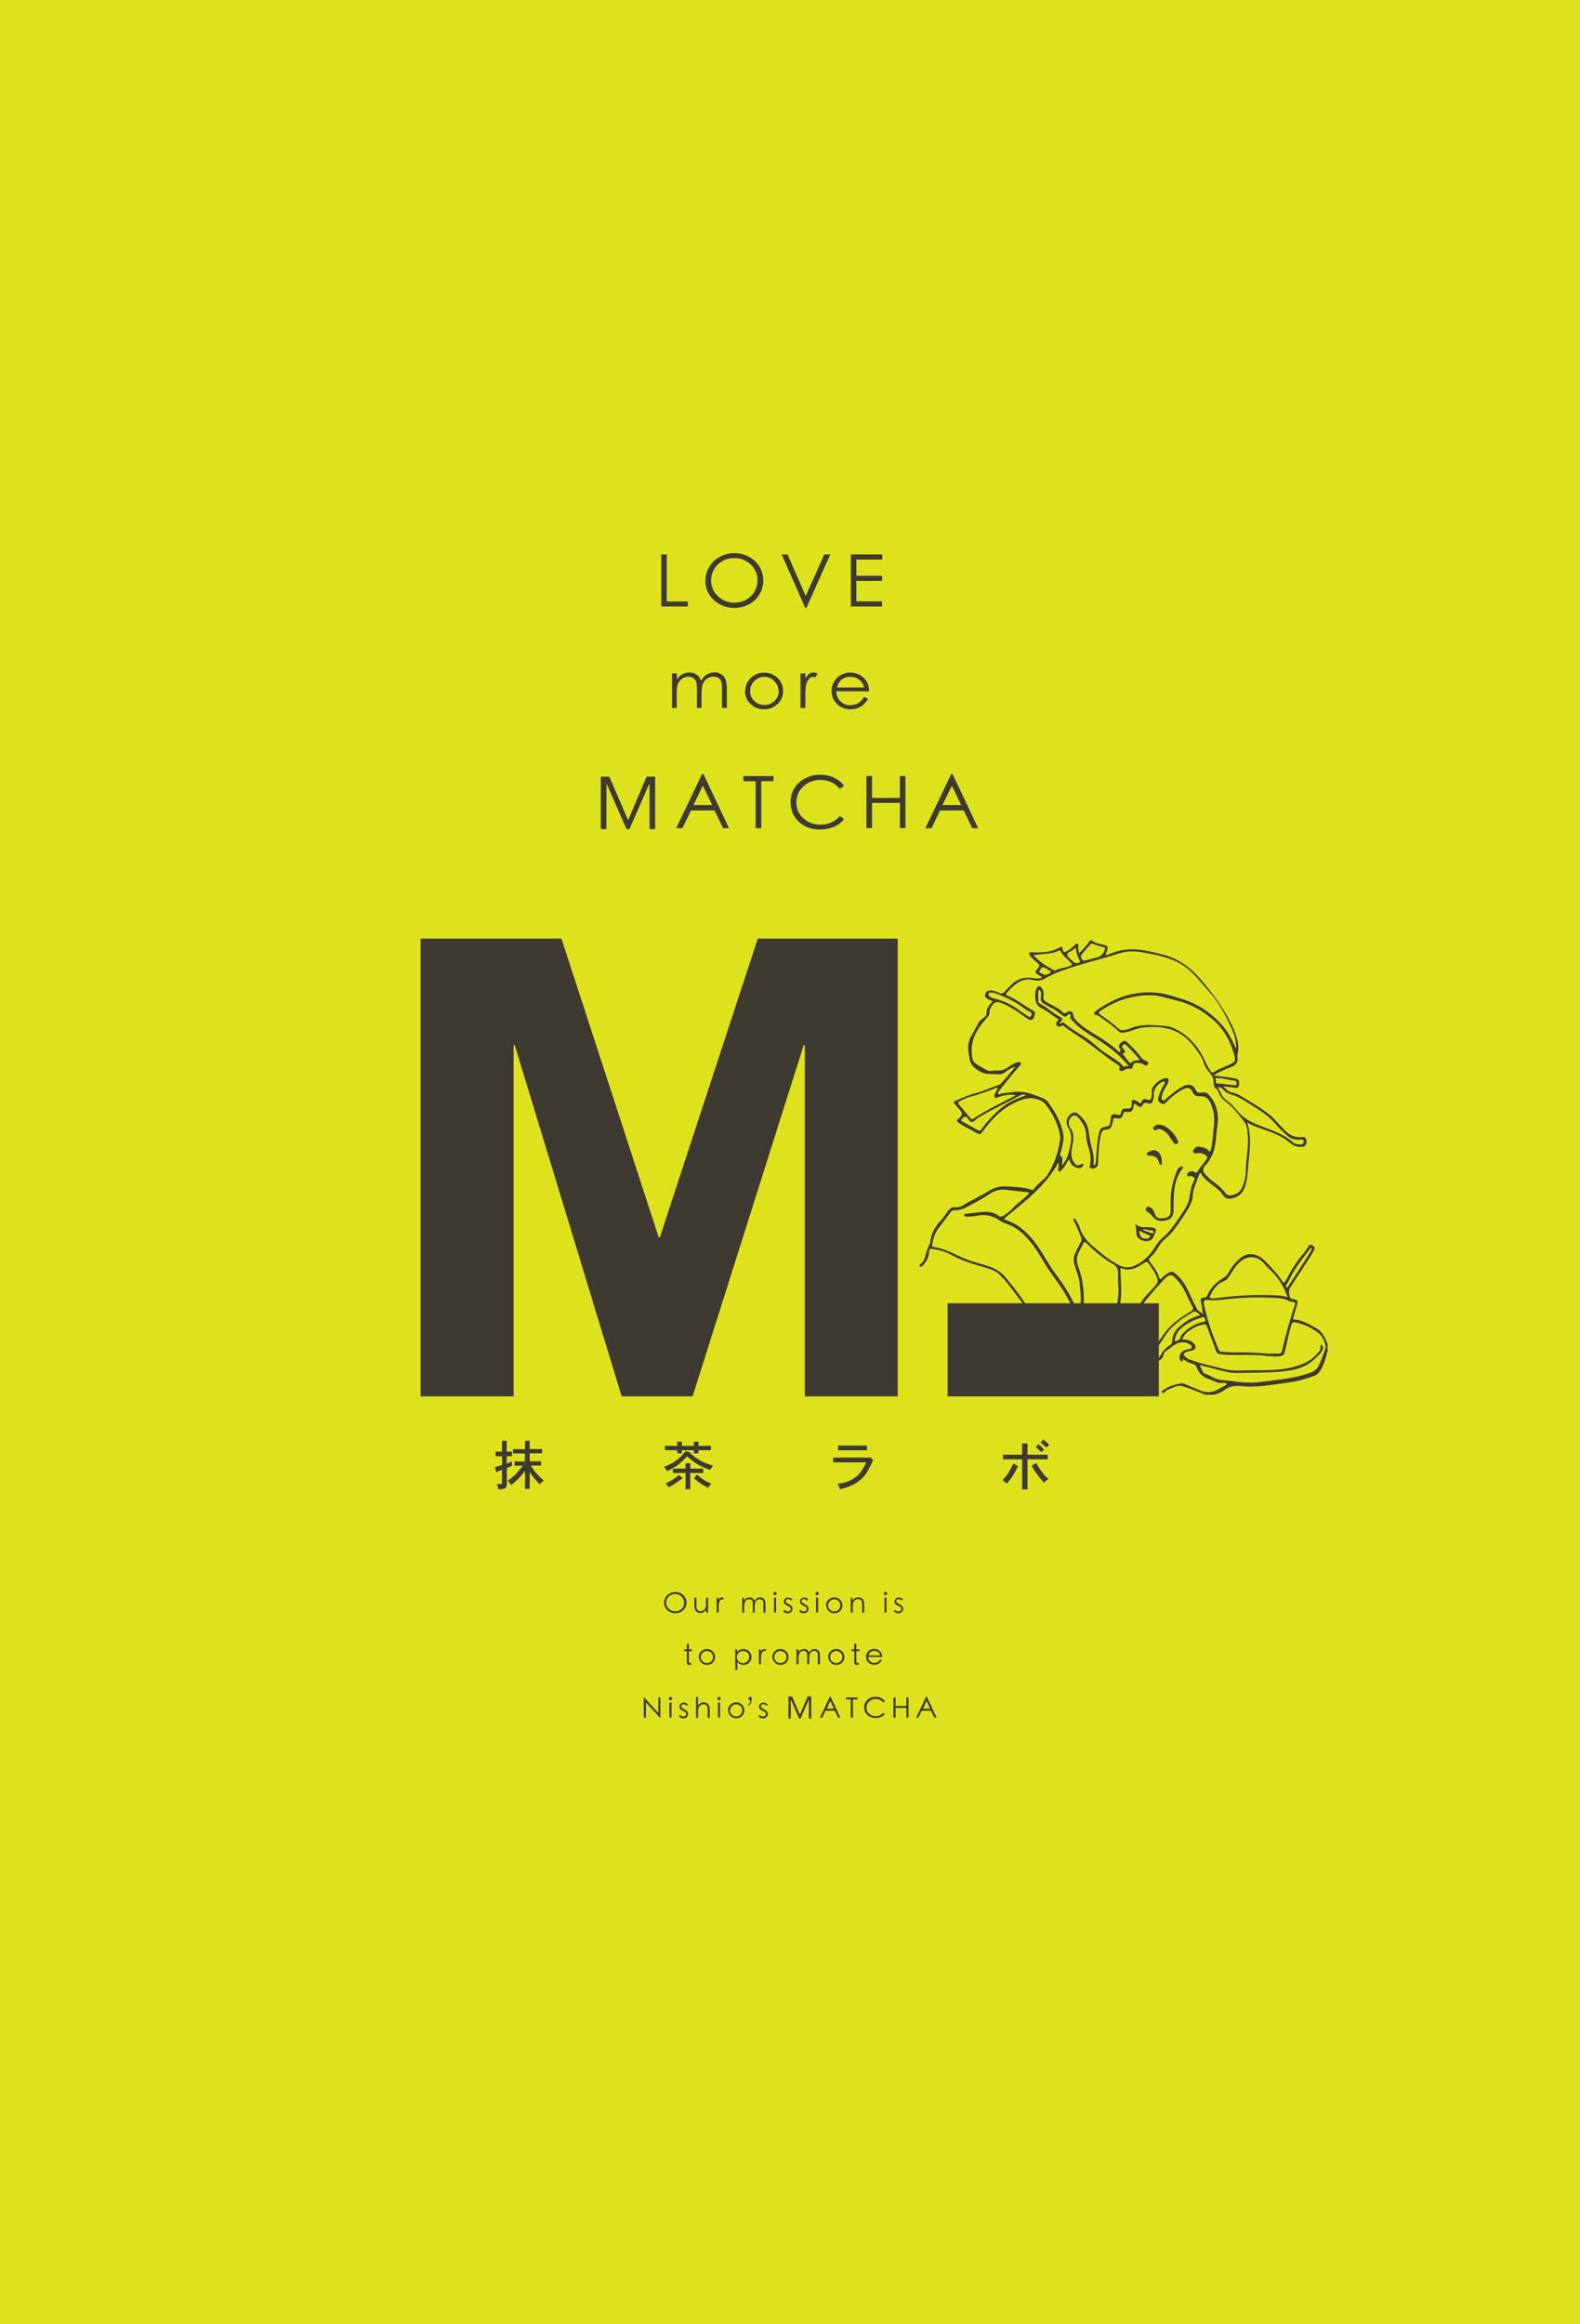 <?xml version="1.0" encoding="UTF-8"?><svg id="_レイヤー_2" xmlns="http://www.w3.org/2000/svg" width="123.6" height="181.76" viewBox="0 0 123.6 181.76"><defs><style>.cls-1{fill:#dee21d;}.cls-2,.cls-3{fill:#3e3931;}.cls-3{fill-rule:evenodd;}</style></defs><g id="_デザイン"><g><rect class="cls-1" width="123.6" height="181.76"/><g><path class="cls-2" d="M51.95,125.33c0-.15,.04-.29,.12-.42,.08-.13,.18-.23,.32-.3,.13-.07,.28-.11,.44-.11s.3,.04,.44,.11c.14,.07,.24,.17,.32,.3,.08,.13,.12,.27,.12,.42s-.04,.29-.12,.42c-.08,.13-.18,.23-.32,.3-.13,.07-.28,.11-.44,.11s-.3-.04-.44-.11c-.14-.07-.24-.17-.32-.3-.08-.13-.12-.26-.12-.41Zm1.57,0c0-.19-.07-.35-.21-.48-.14-.13-.3-.2-.5-.2s-.36,.07-.5,.2c-.13,.13-.2,.29-.2,.48s.07,.35,.21,.48c.14,.13,.3,.2,.5,.2s.36-.06,.5-.19c.14-.13,.2-.29,.2-.48Z"/><path class="cls-2" d="M55.4,126.11h-.16v-.21c-.13,.16-.28,.24-.46,.24-.09,0-.18-.02-.25-.07-.07-.05-.13-.11-.16-.19-.03-.08-.05-.19-.05-.34v-.6h.16v.55c0,.14,0,.23,.02,.28,.01,.05,.03,.09,.06,.12,.03,.03,.06,.06,.1,.08,.04,.02,.09,.03,.15,.03s.12-.01,.17-.04c.06-.03,.11-.07,.15-.12,.04-.05,.07-.1,.08-.15,.01-.05,.02-.16,.02-.32v-.43h.16v1.16Z"/><path class="cls-2" d="M56.04,124.95h.16v.17c.04-.07,.08-.12,.13-.15,.04-.03,.09-.05,.14-.05s.1,.01,.15,.04l-.08,.13s-.05-.02-.07-.02c-.05,0-.09,.02-.13,.07-.04,.05-.07,.11-.09,.18-.02,.07-.03,.21-.03,.4v.39h-.16v-1.16Z"/><path class="cls-2" d="M58.06,124.95h.16v.2c.11-.15,.25-.23,.42-.23,.09,0,.17,.02,.24,.07,.07,.05,.12,.12,.14,.21,.05-.09,.12-.16,.19-.21,.08-.05,.17-.07,.27-.07s.19,.04,.28,.11c.08,.08,.12,.22,.12,.45v.64h-.16v-.64c0-.11,0-.19-.02-.24-.01-.05-.04-.09-.09-.13-.05-.03-.11-.05-.18-.05s-.15,.02-.21,.07c-.07,.05-.11,.11-.14,.18-.02,.07-.04,.19-.04,.34v.46h-.15v-.6c0-.12,0-.21-.02-.27-.01-.05-.04-.1-.09-.13-.05-.04-.11-.05-.18-.05s-.13,.02-.19,.06c-.06,.04-.11,.09-.14,.16-.03,.07-.05,.18-.05,.34v.49h-.16v-1.16Z"/><path class="cls-2" d="M60.5,124.62s.01-.06,.04-.09c.02-.02,.06-.04,.09-.04s.07,.01,.09,.04,.04,.05,.04,.09-.01,.06-.04,.09-.06,.04-.09,.04-.07-.01-.09-.04c-.03-.03-.04-.05-.04-.09Zm.05,.32h.16v1.16h-.16v-1.16Z"/><path class="cls-2" d="M62,125.07l-.1,.1c-.08-.08-.17-.12-.25-.12-.05,0-.1,.02-.13,.05-.04,.03-.05,.07-.05,.12s.02,.09,.06,.12c.04,.03,.1,.07,.19,.12s.16,.1,.21,.15c.05,.05,.07,.12,.07,.2,0,.1-.04,.18-.11,.25-.07,.07-.16,.1-.26,.1-.07,0-.14-.02-.2-.04-.06-.03-.12-.07-.16-.12l.1-.11c.08,.09,.17,.13,.26,.13,.06,0,.12-.02,.16-.06,.04-.04,.07-.09,.07-.14s-.02-.1-.06-.13c-.04-.03-.1-.07-.2-.12-.09-.04-.16-.09-.21-.14-.05-.05-.07-.12-.07-.2s.03-.15,.1-.21c.06-.06,.15-.09,.25-.09s.21,.05,.33,.16Z"/><path class="cls-2" d="M63.24,125.07l-.1,.1c-.08-.08-.17-.12-.25-.12-.05,0-.1,.02-.13,.05-.03,.03-.05,.07-.05,.12s.02,.09,.06,.12c.04,.03,.1,.07,.2,.12,.09,.05,.16,.1,.21,.15,.05,.05,.07,.12,.07,.2,0,.1-.04,.18-.11,.25-.07,.07-.16,.1-.26,.1-.07,0-.14-.02-.2-.04-.06-.03-.12-.07-.16-.12l.1-.11c.08,.09,.17,.13,.26,.13,.06,0,.12-.02,.16-.06,.04-.04,.07-.09,.07-.14s-.02-.1-.06-.13c-.04-.03-.1-.07-.2-.12-.09-.04-.16-.09-.2-.14-.05-.05-.07-.12-.07-.2s.03-.15,.1-.21c.06-.06,.15-.09,.25-.09s.21,.05,.33,.16Z"/><path class="cls-2" d="M63.79,124.62s.01-.06,.04-.09c.03-.02,.06-.04,.09-.04s.07,.01,.09,.04c.02,.02,.04,.05,.04,.09s-.01,.06-.04,.09c-.03,.02-.06,.04-.09,.04s-.07-.01-.09-.04c-.03-.03-.04-.05-.04-.09Zm.05,.32h.16v1.16h-.16v-1.16Z"/><path class="cls-2" d="M64.62,125.54c0-.17,.06-.32,.19-.44,.12-.12,.27-.18,.45-.18s.33,.06,.45,.18c.12,.12,.19,.27,.19,.44s-.06,.32-.18,.44c-.12,.12-.27,.18-.45,.18s-.33-.06-.45-.18c-.12-.12-.18-.27-.18-.43Zm1.12,0c0-.13-.05-.24-.14-.33-.1-.09-.21-.14-.34-.14s-.24,.05-.34,.14c-.09,.09-.14,.21-.14,.34s.05,.24,.14,.33c.09,.09,.2,.14,.34,.14s.25-.05,.34-.14c.09-.09,.14-.2,.14-.33Z"/><path class="cls-2" d="M66.53,124.95h.16v.21c.13-.16,.28-.24,.46-.24,.09,0,.18,.02,.25,.07,.07,.05,.13,.11,.16,.19,.03,.08,.05,.19,.05,.34v.6h-.16v-.56c0-.14,0-.23-.02-.28-.01-.05-.03-.09-.06-.12-.03-.03-.06-.06-.1-.08-.04-.02-.09-.03-.15-.03s-.12,.01-.17,.04c-.06,.03-.1,.07-.14,.12-.04,.05-.07,.1-.08,.15-.01,.05-.02,.16-.02,.32v.43h-.16v-1.16Z"/><path class="cls-2" d="M69.14,124.62s.01-.06,.04-.09c.02-.02,.06-.04,.09-.04s.07,.01,.09,.04c.03,.02,.04,.05,.04,.09s-.01,.06-.04,.09c-.02,.02-.06,.04-.09,.04s-.07-.01-.09-.04c-.03-.03-.04-.05-.04-.09Zm.05,.32h.16v1.16h-.16v-1.16Z"/><path class="cls-2" d="M70.64,125.07l-.1,.1c-.08-.08-.17-.12-.25-.12-.05,0-.1,.02-.13,.05-.03,.03-.05,.07-.05,.12s.02,.09,.06,.12c.04,.03,.1,.07,.2,.12,.09,.05,.16,.1,.21,.15,.05,.05,.07,.12,.07,.2,0,.1-.04,.18-.11,.25-.07,.07-.16,.1-.26,.1-.07,0-.14-.02-.2-.04-.06-.03-.12-.07-.16-.12l.1-.11c.08,.09,.17,.13,.26,.13,.06,0,.12-.02,.16-.06,.04-.04,.07-.09,.07-.14s-.02-.1-.06-.13c-.04-.03-.1-.07-.2-.12-.09-.04-.16-.09-.2-.14-.05-.05-.07-.12-.07-.2s.03-.15,.1-.21c.06-.06,.15-.09,.25-.09s.21,.05,.33,.16Z"/><path class="cls-2" d="M53.89,129.97s0,.06,.02,.07c.01,0,.04,.01,.08,.01h.09v.13c-.06,.01-.12,.02-.15,.02-.07,0-.12-.02-.15-.05-.03-.03-.05-.08-.05-.15v-.88h-.22v-.13h.22v-.45h.16v.45h.25v.13h-.25v.85Z"/><path class="cls-2" d="M54.66,129.58c0-.17,.06-.32,.19-.44,.12-.12,.27-.18,.45-.18s.33,.06,.45,.18c.12,.12,.19,.27,.19,.44s-.06,.32-.18,.44c-.12,.12-.27,.18-.45,.18s-.33-.06-.45-.18c-.12-.12-.18-.27-.18-.43Zm1.12,0c0-.13-.05-.24-.14-.33-.09-.09-.21-.14-.34-.14s-.24,.05-.34,.14c-.09,.09-.14,.21-.14,.34s.05,.24,.14,.33c.09,.09,.2,.14,.34,.14s.25-.05,.34-.14c.09-.09,.14-.2,.14-.33Z"/><path class="cls-2" d="M57.5,128.99h.16v.21c.12-.16,.29-.24,.49-.24,.17,0,.32,.06,.45,.18,.12,.12,.19,.27,.19,.44s-.06,.32-.18,.44c-.12,.12-.27,.18-.44,.18-.19,0-.35-.08-.49-.24v.63h-.16v-1.59Zm1.12,.59c0-.13-.05-.24-.14-.33-.09-.09-.21-.14-.35-.14s-.25,.05-.35,.14c-.09,.09-.14,.2-.14,.34s.05,.25,.14,.34c.1,.09,.21,.14,.34,.14s.25-.05,.34-.14c.1-.09,.14-.21,.14-.34Z"/><path class="cls-2" d="M59.36,128.99h.16v.17c.04-.07,.08-.12,.13-.15,.04-.03,.09-.05,.14-.05s.1,.01,.15,.04l-.08,.13s-.05-.02-.07-.02c-.05,0-.09,.02-.14,.07-.04,.05-.07,.11-.09,.18-.02,.07-.03,.21-.03,.4v.39h-.16v-1.16Z"/><path class="cls-2" d="M60.41,129.58c0-.17,.06-.32,.19-.44,.12-.12,.27-.18,.45-.18s.33,.06,.45,.18c.12,.12,.19,.27,.19,.44s-.06,.32-.18,.44c-.12,.12-.27,.18-.45,.18s-.33-.06-.45-.18c-.12-.12-.18-.27-.18-.43Zm1.12,0c0-.13-.05-.24-.14-.33-.09-.09-.21-.14-.34-.14s-.24,.05-.34,.14c-.09,.09-.14,.21-.14,.34s.05,.24,.14,.33c.09,.09,.2,.14,.34,.14s.25-.05,.34-.14c.09-.09,.14-.2,.14-.33Z"/><path class="cls-2" d="M62.32,128.99h.16v.2c.11-.15,.25-.23,.42-.23,.09,0,.17,.02,.24,.07,.07,.05,.12,.12,.14,.21,.05-.09,.12-.16,.19-.21,.08-.05,.17-.07,.27-.07s.19,.04,.28,.11c.08,.08,.12,.22,.12,.45v.64h-.16v-.64c0-.11,0-.19-.02-.24-.01-.05-.04-.09-.09-.13-.05-.03-.11-.05-.18-.05s-.15,.02-.21,.07c-.07,.05-.11,.11-.14,.18-.02,.07-.04,.19-.04,.34v.46h-.15v-.6c0-.12,0-.21-.02-.27-.01-.05-.04-.1-.09-.13-.05-.04-.11-.05-.18-.05s-.13,.02-.2,.06c-.06,.04-.11,.09-.14,.16-.03,.07-.05,.18-.05,.34v.49h-.16v-1.16Z"/><path class="cls-2" d="M64.78,129.58c0-.17,.06-.32,.19-.44,.12-.12,.27-.18,.45-.18s.33,.06,.45,.18c.12,.12,.19,.27,.19,.44s-.06,.32-.18,.44c-.12,.12-.27,.18-.45,.18s-.33-.06-.45-.18c-.12-.12-.18-.27-.18-.43Zm1.12,0c0-.13-.05-.24-.14-.33-.1-.09-.21-.14-.34-.14s-.24,.05-.34,.14c-.09,.09-.14,.21-.14,.34s.05,.24,.14,.33c.09,.09,.2,.14,.34,.14s.25-.05,.34-.14c.09-.09,.14-.2,.14-.33Z"/><path class="cls-2" d="M66.99,129.97s0,.06,.02,.07c.01,0,.04,.01,.08,.01h.09v.13c-.06,.01-.12,.02-.15,.02-.07,0-.12-.02-.15-.05-.03-.03-.05-.08-.05-.15v-.88h-.22v-.13h.22v-.45h.16v.45h.25v.13h-.25v.85Z"/><path class="cls-2" d="M68.85,129.77l.13,.07c-.13,.23-.33,.35-.59,.35-.18,0-.34-.06-.46-.18-.12-.12-.18-.27-.18-.44s.06-.31,.18-.44c.12-.12,.27-.18,.45-.18s.33,.06,.45,.17,.18,.27,.19,.46h-1.1c0,.14,.05,.25,.14,.34,.09,.09,.2,.13,.32,.13,.21,0,.36-.09,.47-.28Zm0-.32c-.02-.11-.07-.2-.16-.26-.09-.06-.19-.09-.3-.09-.23,0-.38,.12-.45,.36h.91Z"/><path class="cls-2" d="M50.36,134.32v-1.57h.04l1.1,1.21v-1.21h.16v1.57h-.04l-1.09-1.19v1.19h-.17Z"/><path class="cls-2" d="M52.32,132.83s.01-.06,.04-.09c.03-.03,.06-.04,.09-.04s.07,.01,.09,.04c.03,.02,.04,.05,.04,.09s-.01,.06-.04,.09c-.03,.02-.06,.04-.09,.04s-.07-.01-.09-.04c-.03-.03-.04-.05-.04-.09Zm.05,.32h.16v1.16h-.16v-1.16Z"/><path class="cls-2" d="M53.82,133.29l-.1,.1c-.08-.08-.17-.12-.25-.12-.05,0-.1,.02-.13,.05-.04,.03-.05,.07-.05,.12s.02,.09,.06,.12c.04,.03,.1,.07,.2,.12,.09,.05,.16,.1,.21,.15,.05,.05,.07,.12,.07,.2,0,.1-.04,.18-.11,.25-.07,.07-.16,.1-.26,.1-.07,0-.14-.01-.2-.04-.06-.03-.12-.07-.16-.12l.1-.11c.08,.09,.17,.13,.26,.13,.06,0,.12-.02,.16-.06,.04-.04,.07-.09,.07-.14s-.02-.1-.06-.13c-.04-.03-.1-.07-.2-.12-.09-.04-.16-.09-.21-.14-.05-.05-.07-.12-.07-.2s.03-.15,.1-.21c.06-.06,.15-.09,.25-.09s.21,.05,.33,.16Z"/><path class="cls-2" d="M54.44,132.71h.16v.66c.13-.16,.28-.24,.46-.24,.09,0,.18,.02,.25,.07,.07,.05,.13,.11,.16,.19,.03,.08,.05,.19,.05,.34v.6h-.16v-.55c0-.12,0-.2-.01-.25,0-.05-.02-.09-.05-.13s-.06-.07-.1-.09c-.04-.02-.1-.03-.16-.03s-.12,.01-.18,.04c-.06,.03-.11,.07-.15,.12-.04,.05-.07,.1-.08,.15-.01,.05-.02,.16-.02,.32v.43h-.16v-1.61Z"/><path class="cls-2" d="M56.12,132.83s.01-.06,.04-.09c.03-.03,.06-.04,.09-.04s.07,.01,.09,.04c.03,.02,.04,.05,.04,.09s-.01,.06-.04,.09c-.03,.02-.06,.04-.09,.04s-.07-.01-.09-.04c-.03-.03-.04-.05-.04-.09Zm.05,.32h.16v1.16h-.16v-1.16Z"/><path class="cls-2" d="M56.95,133.75c0-.17,.06-.32,.19-.44,.12-.12,.27-.18,.45-.18s.33,.06,.45,.18c.12,.12,.19,.27,.19,.44s-.06,.31-.18,.44c-.12,.12-.27,.18-.45,.18s-.33-.06-.45-.18c-.12-.12-.18-.27-.18-.43Zm1.12,0c0-.13-.05-.24-.14-.33-.09-.09-.21-.14-.34-.14s-.24,.05-.34,.14c-.09,.09-.14,.21-.14,.34s.04,.24,.14,.33c.09,.09,.2,.14,.34,.14s.25-.05,.34-.14c.09-.09,.14-.2,.14-.33Z"/><path class="cls-2" d="M58.79,132.91c0,.1-.02,.2-.06,.29-.04,.09-.1,.15-.17,.19l-.05-.07c.12-.06,.18-.18,.18-.38h-.13v-.23h.24v.21Z"/><path class="cls-2" d="M60.06,133.29l-.1,.1c-.08-.08-.17-.12-.25-.12-.05,0-.1,.02-.13,.05-.04,.03-.05,.07-.05,.12s.02,.09,.06,.12c.04,.03,.1,.07,.19,.12,.09,.05,.16,.1,.21,.15,.05,.05,.07,.12,.07,.2,0,.1-.04,.18-.11,.25-.07,.07-.16,.1-.26,.1-.07,0-.14-.01-.2-.04-.06-.03-.12-.07-.16-.12l.1-.11c.08,.09,.17,.13,.26,.13,.06,0,.12-.02,.16-.06,.04-.04,.07-.09,.07-.14s-.02-.1-.06-.13c-.04-.03-.1-.07-.2-.12-.09-.04-.16-.09-.21-.14-.05-.05-.07-.12-.07-.2s.03-.15,.1-.21c.06-.06,.15-.09,.25-.09s.21,.05,.33,.16Z"/><path class="cls-2" d="M62.57,134.1h0l.61-1.43h.28v1.73h-.18v-1.5h0l-.66,1.5h-.1l-.66-1.5h0v1.5h-.18v-1.73h.28l.62,1.43Z"/><path class="cls-2" d="M64.97,132.68l.77,1.64h-.18l-.26-.54h-.72l-.26,.54h-.18l.78-1.64h.04Zm-.02,.35l-.28,.59h.57l-.28-.59Z"/><path class="cls-2" d="M66.18,132.9v-.15h.91v.15h-.37v1.42h-.17v-1.42h-.37Z"/><path class="cls-2" d="M69.22,133.04l-.13,.09c-.15-.18-.35-.27-.59-.27-.2,0-.37,.07-.51,.2-.14,.13-.21,.29-.21,.48s.07,.35,.21,.48c.14,.13,.31,.19,.52,.19,.23,0,.43-.09,.58-.26l.13,.09c-.08,.1-.18,.18-.31,.23-.12,.05-.26,.08-.41,.08-.26,0-.48-.08-.65-.24-.17-.16-.25-.36-.25-.6,0-.15,.04-.29,.12-.41,.08-.13,.18-.23,.32-.3,.14-.07,.29-.11,.44-.11s.3,.03,.43,.09c.13,.06,.23,.14,.31,.25Z"/><path class="cls-2" d="M69.89,132.75h.17v.66h.84v-.66h.17v1.57h-.17v-.76h-.84v.76h-.17v-1.57Z"/><path class="cls-2" d="M72.5,132.68l.77,1.64h-.18l-.26-.54h-.72l-.26,.54h-.18l.78-1.64h.04Zm-.02,.35l-.28,.59h.57l-.28-.59Z"/></g><g><g><path class="cls-2" d="M51.72,43.36h.44v3.68h1.65v.39h-2.08v-4.07Z"/><path class="cls-2" d="M55.19,45.41c0-.39,.1-.76,.3-1.09,.2-.33,.47-.59,.82-.78,.35-.19,.72-.28,1.13-.28s.79,.09,1.14,.28c.35,.19,.63,.45,.83,.78,.2,.33,.3,.69,.3,1.08s-.1,.75-.3,1.08c-.2,.33-.47,.59-.82,.78-.35,.19-.73,.28-1.14,.28s-.79-.09-1.14-.28c-.35-.19-.63-.45-.83-.77-.2-.33-.3-.68-.3-1.07Zm4.07-.02c0-.49-.18-.9-.53-1.24-.36-.34-.79-.51-1.29-.51s-.94,.17-1.29,.51c-.34,.34-.52,.75-.52,1.24s.18,.9,.53,1.23c.35,.34,.78,.51,1.28,.51s.93-.16,1.28-.49c.35-.33,.53-.75,.53-1.25Z"/><path class="cls-2" d="M61.14,43.36h.47l1.42,3.25,1.45-3.25h.47l-1.87,4.18h-.09l-1.84-4.18Z"/><path class="cls-2" d="M66.56,43.36h2.46v.4h-2.03v1.27h2.01v.4h-2.01v1.6h2.01v.4h-2.44v-4.07Z"/></g><g><path class="cls-2" d="M52.58,52.66h.37v.47c.25-.36,.58-.54,.98-.54,.21,0,.4,.06,.57,.17,.17,.11,.28,.28,.34,.48,.12-.21,.27-.37,.45-.49,.18-.11,.39-.17,.63-.17s.45,.09,.65,.26c.19,.18,.29,.52,.29,1.04v1.48h-.38v-1.48c0-.25-.02-.43-.05-.55-.03-.12-.1-.22-.21-.3-.11-.08-.25-.12-.43-.12s-.34,.06-.5,.17c-.15,.11-.26,.26-.32,.43-.06,.17-.09,.44-.09,.79v1.06h-.36v-1.39c0-.29-.02-.5-.05-.62-.03-.12-.1-.23-.22-.31-.11-.08-.25-.13-.41-.13s-.31,.05-.45,.14c-.14,.09-.25,.21-.33,.37-.08,.16-.12,.42-.12,.79v1.15h-.37v-2.71Z"/><path class="cls-2" d="M58.3,54.04c0-.4,.14-.74,.43-1.02,.29-.28,.64-.42,1.05-.42s.77,.14,1.05,.42c.29,.28,.43,.62,.43,1.02s-.14,.73-.43,1.01c-.29,.28-.64,.42-1.06,.42s-.77-.14-1.06-.42c-.29-.28-.43-.62-.43-1.01Zm2.6,0c0-.3-.11-.56-.33-.78-.22-.22-.48-.33-.78-.33s-.56,.11-.78,.33c-.22,.22-.33,.48-.33,.78s.1,.56,.32,.77c.21,.21,.47,.32,.79,.32s.58-.11,.8-.32c.22-.21,.33-.47,.33-.77Z"/><path class="cls-2" d="M62.62,52.66h.38v.39c.1-.16,.2-.28,.29-.35,.09-.08,.2-.11,.32-.11s.23,.03,.35,.09l-.19,.3c-.05-.03-.11-.05-.17-.05-.11,0-.22,.05-.31,.16-.1,.11-.17,.25-.22,.42-.05,.17-.07,.48-.07,.94v.92h-.38v-2.71Z"/><path class="cls-2" d="M67.59,54.5l.31,.15c-.31,.54-.76,.82-1.36,.82-.43,0-.79-.14-1.07-.42-.28-.28-.42-.62-.42-1.01s.14-.73,.42-1.02c.28-.28,.63-.42,1.04-.42s.76,.13,1.04,.39c.28,.26,.43,.62,.44,1.07h-2.57c.01,.33,.12,.59,.33,.79,.21,.2,.46,.3,.75,.3,.48,0,.85-.22,1.09-.65Zm0-.74c-.05-.26-.18-.46-.38-.61-.2-.15-.43-.22-.69-.22-.54,0-.89,.28-1.05,.83h2.12Z"/></g><g><path class="cls-2" d="M49.14,64.13h0l1.44-3.39h.67v4.1h-.44v-3.56h-.01l-1.56,3.56h-.23l-1.56-3.56h-.01v3.56h-.44v-4.1h.67l1.46,3.39Z"/><path class="cls-2" d="M55.03,60.53l2,4.24h-.46l-.67-1.39h-1.85l-.67,1.39h-.48l2.02-4.24h.11Zm-.05,.9l-.73,1.53h1.46l-.73-1.53Z"/><path class="cls-2" d="M58.16,61.09v-.4h2.35v.4h-.96v3.68h-.44v-3.68h-.96Z"/><path class="cls-2" d="M66.03,61.45l-.33,.24c-.4-.47-.91-.7-1.53-.7-.51,0-.95,.17-1.32,.51-.37,.34-.55,.76-.55,1.25s.18,.91,.54,1.24c.36,.33,.81,.5,1.35,.5,.61,0,1.11-.22,1.51-.67l.33,.24c-.21,.26-.48,.47-.8,.6s-.68,.21-1.07,.21c-.68,0-1.24-.2-1.67-.61-.43-.41-.65-.92-.65-1.55,0-.39,.1-.74,.3-1.07,.2-.33,.48-.58,.84-.77,.36-.19,.74-.28,1.15-.28s.78,.07,1.1,.22c.33,.15,.59,.36,.8,.64Z"/><path class="cls-2" d="M67.78,60.69h.44v1.71h2.18v-1.71h.43v4.07h-.43v-1.97h-2.18v1.97h-.44v-4.07Z"/><path class="cls-2" d="M74.52,60.53l2,4.24h-.46l-.67-1.39h-1.85l-.67,1.39h-.48l2.02-4.24h.11Zm-.05,.9l-.74,1.53h1.46l-.73-1.53Z"/></g></g><g><g><path class="cls-2" d="M39.27,113.52v-.85h.37v.85h.41v.36h-.41v.57l.41-.16v.34c-.05,.02-.11,.04-.16,.07-.05,.02-.14,.06-.24,.11v1.25c0,.16-.04,.26-.11,.31-.08,.05-.25,.09-.54,.11-.03-.15-.08-.29-.15-.42h.34s.04-.01,.06-.03c.01-.01,.02-.03,.02-.05v-1.04l-.45,.19-.11-.39c.14-.05,.25-.09,.32-.11,.07-.02,.15-.04,.25-.07v-.68h-.52v-.36h.52Zm1.8-.2v-.65h.37v.65h.97v.33h-.97v.63h.89v.33h-.8c.15,.26,.3,.47,.46,.63,.16,.19,.35,.38,.57,.55-.1,.05-.17,.1-.21,.15-.05,.05-.1,.1-.13,.15-.14-.16-.24-.27-.28-.32-.05-.05-.1-.1-.14-.15-.08-.1-.2-.27-.36-.5v1.32h-.37v-1.41c-.21,.27-.38,.48-.54,.63-.18,.18-.36,.34-.54,.47-.11-.15-.2-.26-.28-.33,.24-.16,.44-.33,.62-.5,.1-.1,.29-.32,.57-.68h-.65v-.33h.81v-.63h-.93v-.33h.93Z"/><path class="cls-2" d="M53.63,113.48l.39,.11-.03,.06c.28,.24,.56,.43,.83,.59,.29,.15,.61,.28,.96,.37-.07,.09-.14,.2-.23,.34-.27-.08-.58-.21-.93-.41-.29-.17-.58-.39-.86-.65-.29,.3-.54,.53-.73,.67-.24,.17-.52,.34-.85,.49-.07-.12-.15-.23-.24-.34,.38-.14,.71-.31,.99-.52,.24-.17,.47-.41,.7-.72Zm-.65-.41v-.33h.36v.33h.94v-.33h.36v.33h.97v.34h-.97v.24h-.36v-.24h-.94v.24h-.36v-.24h-.96v-.34h.96Zm-.67,3.23c-.07-.1-.15-.2-.24-.29,.22-.1,.4-.19,.54-.29,.06-.03,.23-.16,.5-.37l.29,.24c-.38,.31-.74,.55-1.09,.71Zm1.32-1.45v-.42h.37v.42h1.01v.34h-1.01v1.27h-.37v-1.27h-.99v-.34h.99Zm2.01,1.19c-.09,.09-.17,.19-.24,.32-.44-.23-.82-.48-1.12-.76l.24-.28c.37,.32,.74,.56,1.12,.71Z"/><path class="cls-2" d="M65.17,113.99h2.83l.08-.02,.23,.21c-.24,.52-.44,.89-.6,1.12-.17,.23-.39,.43-.65,.62-.36,.24-.81,.42-1.36,.55-.01-.05-.03-.14-.06-.24-.01-.02-.05-.08-.13-.18,.45-.07,.81-.17,1.07-.31,.28-.15,.51-.33,.68-.54,.17-.21,.34-.49,.5-.84h-2.58v-.37Zm.39-.57v-.37h2.26v.37h-2.26Z"/><path class="cls-2" d="M78.76,116.02c-.11-.11-.22-.2-.34-.28,.16-.16,.28-.3,.36-.41,.03-.05,.07-.11,.11-.17,.04-.06,.07-.12,.11-.19,.01-.02,.04-.08,.09-.16,.05-.09,.11-.21,.17-.36l.37,.2c-.23,.52-.51,.97-.86,1.36Zm1.2-2.26v-.88h.42v.88h1.58v.36h-1.58v2.36h-.42v-2.36h-1.5v-.36h1.5Zm2.06,1.9c-.12,.08-.24,.17-.36,.29-.25-.29-.42-.51-.52-.65-.14-.18-.29-.41-.44-.68l.36-.21c.15,.27,.32,.53,.5,.78,.12,.16,.27,.32,.46,.47Zm-.36-2.29l-.19,.19-.44-.41,.21-.21c.05,.04,.1,.09,.15,.13,.04,.04,.09,.09,.14,.14,.05,.05,.09,.1,.14,.15Zm-.26-.58l.21-.21c.09,.07,.18,.14,.27,.22,.09,.08,.16,.14,.2,.19l-.23,.21c-.09-.1-.24-.23-.46-.41Z"/></g><g><g><rect class="cls-2" x="74.13" y="101.92" width="16.52" height="7.28"/><polygon class="cls-2" points="59.28 73.4 51.62 96.76 51.53 96.76 43.92 73.4 32.9 73.4 32.9 109.2 40.18 109.2 40.18 81.74 40.27 81.74 48.63 109.2 54.18 109.2 62.87 81.74 62.96 81.74 62.96 109.2 63.08 109.2 70.23 109.2 70.23 73.54 70.23 73.4 59.28 73.4"/></g><g><path class="cls-3" d="M103.75,104.84c-.17-.35-.36-.72-.69-.91-.56-.32-1.12-.68-1.79-.74-.12-.01-.14-.04-.1-.15,.1-.33,.19-.67,.29-1.01,.09-.32,.08-.33-.25-.43-.09-.02-.19-.01-.26-.09-.12-.13-.15-.61-.05-.77,.5-.76,1-1.53,1.49-2.29,.15-.22,.28-.46,.41-.69,.11-.19,0-.29-.16-.38-.16-.1-.24,0-.31,.13-.1,.19-.22,.35-.36,.51-.49,.58-.9,1.2-1.25,1.88-.06,.11-.13,.21-.19,.32-.08,.13-.14,.11-.21,0-.12-.18-.23-.37-.37-.53-.37-.41-.72-.84-1.13-1.21-.42-.38-1.12-.6-1.7-.16-.32,.25-.59,.54-.82,.88-.16,.24-.27,.53-.51,.68-.59,.35-1.08,.78-1.35,1.43-.04,.09-.11,.16-.23,.16-.26,0-.32,.1-.26,.36,.07,.31,.11,.62,.16,.94-.14-.17-.37-.21-.47-.41-.29-.54-.54-1.1-.81-1.65-.22-.44-.53-.81-.9-1.13-.17-.15-.34-.16-.53-.04-.19,.12-.38,.25-.53,.42-.07,.08-.14,.11-.18-.02-.13-.49-.45-.88-.74-1.27-.11-.14-.09-.23,.03-.34,.23-.21,.44-.44,.58-.72,.18-.33,.42-.6,.71-.84,.23-.19,.43-.4,.6-.64,.39-.53,.76-1.08,1.1-1.65,.18-.31,.32-.64,.34-1.01,.04-.6,.34-1.13,.53-1.69,.01-.03,.03-.06,.08-.05,.22,.39,.57,.67,.92,.94,.3,.23,.61,.45,.82,.78,.17,.27,.41,.33,.69,.27,.52-.1,.86-.39,1.04-.91,.2-.59,.21-1.2,.27-1.8,.1-1.07,.26-2.14-.1-3.25,.31,.22,.63,.33,.94,.44,.87,.31,1.76,.59,2.48,1.22,.26,.23,.61,.31,.97,.25,.17-.03,.29-.24,.25-.48-.02-.18-.13-.3-.32-.27-.54,.07-.96-.12-1.35-.5-.41-.4-.76-.88-1.21-1.24-.66-.53-1.39-.95-2.12-1.39-.26-.16-.55-.31-.85-.36-.3-.06-.43-.27-.66-.48,.34,.04,.62,.08,.9,.11,.15,.02,.29,.04,.32-.17,.06-.36,0-.5-.22-.54-.35-.06-.69-.12-1.04-.16-.22-.03-.45-.05-.74-.08,.48-.3,.93-.49,1.38-.66,.39-.15,.6-.38,.51-.82,0-.04,0-.08,0-.12,.17-.69,0-1.34-.27-1.98-.63-1.45-1.54-2.7-2.57-3.9-.86-1.01-1.86-1.74-3.17-2.02-.13-.03-.26-.07-.39-.1-1.22-.31-2.44-.44-3.63,.11-.08,.04-.18,.09-.29,.05,.02-.05,.04-.1,.05-.14,.21-.53,.17-.58-.41-.69-.04,0-.08-.02-.12-.03-.21-.05-.41-.11-.57-.27h-.15c-.24,.36-.53,.67-.87,1.01-.04-.21-.08-.38-.06-.56,0-.08,.02-.16-.07-.19-.08-.03-.12,.03-.17,.08-.19,.18-.39,.34-.61,.48-.26,.16-.32,.14-.38-.16-.03-.18-.1-.18-.24-.1-.68,.4-1.43,.4-2.19,.37-.07,0-.14-.02-.18,.05-.03,.06,0,.11,.03,.16,.12,.2,.29,.34,.47,.49,.38,.32,.38,.32,.07,.69-.12,.14-.09,.22,.05,.32,.12,.09,.29,.12,.38,.26-.24,.12-.47,.08-.7,.05-.65-.1-1.23,.03-1.7,.53-.16,.17-.35,.32-.49,.5-.15,.19-.29,.2-.49,.11-.21-.1-.43-.18-.67-.17-.19,0-.34,.09-.39,.29-.05,.19,.06,.3,.21,.38,.12,.06,.24,.11,.38,.18-.3,.28-.52,.59-.49,1.01,0,.09-.09,.13-.14,.2-.11,.16-.33,.19-.43,.37-.21,.39-.42,.78-.64,1.16-.35,.6-.2,1.23-.1,1.83,.08,.42,.45,.72,.85,.94,.43,.24,.9,.14,1.35,.19,.23,.02,.42-.04,.6-.18,.22-.18,.47-.33,.76-.4-.36,.45-.73,.88-1.11,1.3-.05,.05-.12,.1-.19,.12-.6,.19-1.17,.48-1.79,.64-.55,.13-1.05,.37-1.57,.59-.16,.07-.19,.14-.06,.27,.14,.15,.28,.31,.41,.47q.29,.33-.07,.61c-.25,.2-.24,.23,.02,.42,.39,.28,.84,.46,1.25,.7,.37,.21,.36,.21,.61-.13,.82-1.09,1.75-2.01,3.1-2.44,.52-.17,.95-.11,1.41,.09,.13,.06,.24,.15,.33,.26,.48,.59,.83,1.25,1.06,1.98,.1,.31,.15,.64,.09,.96-.13,.77-.37,1.51-.73,2.2-.16,.3-.33,.59-.59,.8-.25,.21-.51,.41-.68,.69-.05,.08-.11,.11-.21,.08-.65-.21-1.33-.22-2.01-.26-.49-.03-.92,.1-1.31,.34-.68,.42-1.42,.75-2.1,1.17-.15,.09-.33,.13-.51,.12-.27-.03-.47,.09-.62,.3-.18,.25-.35,.52-.56,.74-.42,.46-.73,.97-.81,1.6-.02,.15-.08,.29-.14,.43-.11,.23-.19,.48-.25,.73-.06,.28-.19,.53-.45,.69v.15c.14,.04,.22-.05,.3-.14,.25-.29,.42-.62,.44-1.02,0-.13,.02-.26,.21-.23,.51,.08,1.01,.18,1.46,.44,.92,.52,1.93,.78,2.93,1.09,.33,.1,.65,.23,.9,.48,.31,.31,.62,.64,.88,1,1.08,1.46,2.22,2.87,3.2,4.4,.38,.6,.8,1.17,1.07,1.84,.06,.15,.12,.29,.19,.44,.03,.07,.05,.18,.17,.12,.11-.05,.06-.14,.02-.22,0-.01-.02-.03-.03-.04-.62-1.46-1.56-2.72-2.49-3.99-.37-.51-.78-.98-1.13-1.5-.43-.64-.91-1.24-1.4-1.83-.37-.44-.83-.71-1.37-.88-.69-.22-1.4-.38-2.07-.69-.71-.33-1.41-.69-2.2-.81-.1-.02-.12-.06-.1-.15,.08-.49,.22-.96,.53-1.36,.3-.38,.59-.77,.88-1.16,.08-.11,.19-.21,.33-.2,.4,.02,.74-.12,1.1-.31,.57-.31,1.13-.61,1.67-.97,.35-.24,.75-.37,1.19-.32,.52,.06,1.03,.11,1.55,.17,.12,.02,.26,0,.35,.09-.41,.47-.93,.78-1.34,1.23-.2,.22-.44,.39-.69,.54-.14,.09-.27,.09-.39,0-.41-.31-.88-.33-1.37-.28-.36,.03-.71,.08-1.07,.12-.09,.01-.24-.03-.23,.11,0,.12,.14,.14,.24,.13,.24-.02,.49-.02,.72-.07,.62-.13,1.19-.04,1.73,.31,.19,.13,.4,.25,.62,.32,.91,.3,1.53,.96,2.09,1.69,.46,.6,.79,1.28,1.21,1.9,.47,.7,1.01,1.36,1.41,2.1,.21,.4,.45,.78,.65,1.19,.28,.57,.72,1.03,1.04,1.56,.31,.52,.67,.95,1.14,1.33,.25,.2,.44,.44,.52,.75,.17,.66,.59,1.21,.77,1.87,.02,.08,.06,.23,.19,.17,.12-.05,.05-.17,.02-.26-.15-.51-.36-.99-.62-1.45-.13-.24-.16-.47-.03-.72,.62-1.13,1.18-2.3,1.92-3.37,.58-.83,1.24-1.59,1.93-2.33,.54-.58,.67-.55,1.2,.06,.44,.5,.66,1.12,.95,1.7,.28,.56,.35,.43-.23,.81-.7,.45-1.38,.92-1.86,1.62-.5,.72-1,1.45-1.43,2.21-.17,.29-.3,.6-.35,.93-.03,.19-.05,.37-.12,.54-.03,.08-.07,.17,.03,.2,.1,.03,.12-.07,.14-.15,.08-.24,.06-.54,.38-.65,.03-.01,.05-.06,.07-.1,.2-.39,.48-.7,.87-.89,.2-.1,.35-.24,.39-.48,.02-.12,.09-.23,.19-.29,.39-.22,.67-.61,1.18-.67,.31-.04,.53,.03,.76,.21,.05,.04,.09,.09,.08,.17-.01,.1-.09,.12-.16,.13-.19,.03-.38,.07-.54,.17-.2,.12-.31,.42-.24,.64,.03,.08,.07,.16,.17,.16,.12,0,.04-.12,.11-.17,.22,.18,.48,.3,.75,.37,.14,.04,.24,.13,.29,.26,.17,.46,.46,.77,.96,.93,.38,.12,.71,.38,1.14,.28,.04,0,.08,0,.12,.02,.04,.02,.11,0,.12,.07,0,.06-.05,.09-.09,.11-.18,.1-.37,.2-.55,.31-.47,.29-.96,.3-1.46,.08-.4-.18-.82-.34-1.22-.51-.11-.04-.21-.03-.32-.01-.46,.08-.91,.22-1.29,.5-.07,.05-.2,.07-.12,.19,.07,.11,.22,.01,.24-.03,.1-.18,.3-.21,.45-.28,.28-.14,.62-.27,.91-.18,.61,.18,1.2,.44,1.8,.67h.65c.3-.09,.6-.18,.84-.37,.44-.35,.94-.34,1.45-.29,.42,.04,.83,.03,1.25,0,.72-.05,1.42-.18,2.14-.27,.74-.09,1.44-.28,2.14-.53,.25-.09,.42-.26,.55-.49,.26-.46,.41-.96,.53-1.48v-.55c-.03-.07-.07-.13-.1-.2Zm-8.03-19.61c.18,.21,.41,.32,.68,.39,.41,.12,.78,.34,1.14,.57,.34,.21,.68,.43,1.01,.65,.45,.29,.85,.62,1.2,1.02,.3,.35,.63,.67,.98,.98,.28,.25,.64,.3,1.01,.28,.11,0,.24-.05,.24,.12,0,.14-.05,.25-.21,.26-.23,.01-.47-.03-.64-.18-.87-.78-2-1.02-3.02-1.48-.51-.22-.96-.54-1.32-.97-.25-.3-.51-.59-.84-.82-.21-.15-.36-.35-.46-.59-.06-.15-.13-.29-.25-.44,.22,0,.37,.08,.48,.21Zm-.5-.93c.47,.01,.92,.16,1.38,.22,.16,.02,.14,.15,.13,.25,0,.13-.11,.1-.19,.09-.43-.04-.86-.1-1.29-.13-.22-.02-.11-.18-.12-.21-.08-.19-.04-.22,.09-.22Zm1.05-1.08c-.44,.19-.9,.36-1.31,.62-.12,.07-.18,.02-.25-.07-.2-.26-.33-.56-.47-.86-.5-1.05-1.21-1.9-2.27-2.43-.27-.14-.55-.23-.86-.25-.77-.05-1.55-.16-2.32,.06-.3,.09-.58,.25-.91,.27-.16,.01-.28-.01-.4-.13-.41-.4-.9-.72-1.37-1.06-.21-.15-.21-.2,0-.34,.67-.44,1.39-.8,2.18-.99,.51-.12,1.01-.22,1.65-.21,.68-.03,1.41,.25,2.17,.43,1.05,.25,1.95,.78,2.74,1.45,.88,.74,1.43,1.74,1.72,2.86,.1,.37,.02,.5-.32,.65Zm-11.66-8.57c.22-.28,.47-.54,.71-.82,.05-.05,.1-.04,.16-.02,.29,.09,.57,.18,.86,.27,.04,.01,.13,.01,.1,.11-.02,.25-.29,.59-.54,.66-.31,.08-.63,.17-.95,.24-.09,.02-.19,.09-.27-.03-.08-.13-.19-.27-.07-.41Zm-.64-.41s.09-.07,.18-.13c.04,.38,.15,.7,.31,1,.06,.11,.02,.14-.08,.18-.16,.06-.3,.03-.41-.08-.17-.17-.44-.33-.48-.52-.04-.24,.33-.27,.48-.44Zm-3.12,.45c.48-.05,.92-.1,1.35-.15,.2-.02,.39-.09,.57-.18,.08-.04,.16-.07,.21,.04,.18,.37,.53,.6,.79,.89,.13,.14,.1,.19-.06,.25-.38,.14-.78,.18-1.15,.34-.04,.02-.1,0-.14-.02-.56-.31-1.11-.64-1.57-1.16Zm.6,1.42c-.08-.04-.23-.09-.11-.21,.09-.1,.12-.34,.34-.24,.19,.09,.37,.22,.56,.33-.3,.28-.47,.3-.79,.12Zm-4.01,1.83c-.08-.05-.16-.14-.12-.24,.04-.09,.15-.08,.2-.09,.24,.03,.44,.08,.62,.16,.66,.28,1.31,.58,1.89,1.02,.17,.13,.37,.23,.55,.34,.13,.08,.17,.16,.08,.31-.09,.15-.17,.08-.26,.02-.21-.14-.42-.27-.62-.42-.59-.45-1.24-.77-1.97-.94-.13-.03-.26-.08-.37-.15Zm-2.43,8.41c-.09-.1-.08-.17,.05-.23,.26-.13,.52-.27,.8-.34,.7-.18,1.38-.44,2.06-.7,.04-.02,.09-.03,.16-.05-.09,.19-.18,.35-.25,.52-.03,.08-.09,.17-.01,.26,.08,.09,.17,.02,.25,0,.44-.16,.88-.24,1.35-.18,0,.09-.09,.09-.14,.12-1.05,.57-2.15,1.07-3.15,1.74-.09,.06-.14,.05-.2-.03-.31-.37-.61-.73-.92-1.09Zm4.8-.52c-.7,.24-1.31,.62-1.84,1.13-.43,.42-.85,.85-1.2,1.35-.06,.08-.1,.17-.23,.1-.4-.23-.8-.45-1.2-.68-.06-.04-.24-.09-.1-.21,.1-.1,.21-.29,.41-.13,.13,.11,.18,.35,.37,.35,.17,0,.29-.18,.43-.28,1.06-.66,2.21-1.18,3.31-1.77,.15-.08,.32-.15,.51-.04-.16,.06-.3,.12-.45,.17Zm3.18,4.24c.08-.24,.11-.49,.17-.73,.1-.45-.02-.86-.15-1.28-.22-.68-.59-1.27-1-1.84-.1-.14-.26-.27-.43-.34-.75-.3-1.49-.6-2.34-.48-.38,.05-.76,.07-1.15,.19-.04-.2,.09-.3,.18-.42,.48-.59,.94-1.2,1.45-1.77,.07-.08,.21-.17,.12-.29-.09-.12-.23-.03-.35,0-.33,.08-.55,.35-.85,.48-.18,.08-.36,.14-.56,.13-.18,0-.37-.01-.55,.03-.14,.03-.26-.02-.38-.09-.29-.16-.58-.3-.85-.5-.24-.18-.24-.46-.27-.71-.13-1.12,.41-2,1.11-2.78,.15-.17,.28-.3,.27-.54,0-.15,.06-.29,.14-.42,.25-.38,.39-.42,.81-.26,.47,.18,.9,.43,1.32,.72,.2,.15,.41,.29,.61,.44,.38,.27,.54,.2,.66-.25,.05-.18-.06-.29-.2-.37-.66-.35-1.23-.85-1.92-1.12-.16-.06-.17-.13-.05-.26,.41-.44,.82-.88,1.46-1,.2-.03,.39-.02,.57,.03,.32,.08,.64,.06,.92-.11,1.12-.64,2.35-.96,3.58-1.32,.73-.21,1.47-.4,2.19-.64,.58-.2,1.19-.21,1.79-.11,.87,.15,1.74,.31,2.57,.66,.7,.3,1.26,.76,1.75,1.31,.36,.41,.71,.82,1.07,1.23,.78,.88,1.29,1.93,1.76,2.99,.18,.42,.28,.87,.26,1.4-.3-.72-.63-1.36-1.11-1.9-.87-.96-1.91-1.67-3.16-2.04-.55-.16-1.1-.36-1.67-.44-1.49-.21-2.88,.1-4.17,.84-.3,.17-.61,.34-.88,.58-.05,.05-.14,.08-.11,.18,.02,.09,.09,.11,.17,.11,.08,0,.14,.04,.21,.09,.51,.38,1.06,.71,1.51,1.16,.12,.12,.24,.15,.42,.12,.51-.07,.96-.32,1.48-.39,1.61-.2,3.01,.12,4.03,1.5,.29,.4,.6,.78,.75,1.26,.11,.34,.32,.62,.55,.89,.15,.19,.22,.39,.22,.62,0,.21,.02,.42,.24,.54,.08,.05,.11,.15,.14,.23,.11,.33,.33,.58,.6,.78,.56,.42,.98,.98,1.41,1.53,.22,.29,.25,.65,.28,1,.07,.76-.05,1.5-.12,2.25-.04,.36-.01,.72-.07,1.08-.05,.32-.15,.62-.29,.9-.18,.36-.51,.51-.9,.54-.14,.01-.26-.05-.35-.16-.28-.39-.66-.68-1.04-.97-.21-.16-.41-.35-.58-.55-.18-.21-.19-.43,0-.63,.6-.62,.82-1.39,.87-2.22,.02-.38,.09-.75,.13-1.12,.09-.85-.14-1.6-.71-2.24-.16-.17-.35-.18-.55-.15-.23,.04-.38,0-.49-.25-.15-.36-.54-.46-.92-.26-.51,.27-.95,.63-1.37,1-.07,.06-.12,.18-.25,.11-.12-.06-.11-.18-.09-.29,.05-.26,.16-.49,.3-.71,.09-.14,.17-.28,.22-.45,.05-.21-.02-.3-.24-.27-.25,.04-.47,.18-.66,.34-.25,.22-.46,.47-.39,.84,.02,.08-.02,.16-.03,.25-.03,.23-.12,.34-.37,.23-.17-.07-.35-.05-.41,.19-.03,.13-.12,.11-.2,.05-.11-.08-.21-.16-.35-.19-.14-.03-.23,0-.22,.17,0,.04,.01,.08,0,.13-.01,.32-.06,.37-.38,.36-.24,0-.44,.02-.45,.33,0,.15-.1,.19-.24,.16-.07-.02-.15-.03-.22-.04-.22-.02-.34,.07-.34,.29,0,.06,0,.12-.02,.18-.07,.44-.07,.45-.5,.52-.18,.03-.28,.11-.34,.28-.18,.49-.19,1-.24,1.51-.03,.3-.04,.6-.07,.9,0,.08-.03,.16-.05,.24-.01,.04-.06,.06-.1,.05-.05,0-.04-.05-.04-.08,.1-.66-.17-1.27-.28-1.9-.08-.47-.08-.94-.34-1.37-.16-.26-.37-.48-.6-.66-.18-.15-.37-.13-.55,.01-.34,.26-.44,.7-.2,1.08,.26,.41,.27,.83,.18,1.28-.1,.51-.19,1.02-.5,1.45-.05,.07-.09,.16-.19,.2,.02-.13,.04-.26,.05-.39,0-.08,.01-.22-.03-.24-.27-.14-.11-.33-.06-.48Zm1.51,12.43s-.02,.06-.05,.11c-.18-.2-.31-.42-.42-.65-.39-.81-.87-1.57-1.41-2.28-.57-.75-.98-1.59-1.53-2.35-.61-.84-1.31-1.53-2.31-1.89-.09-.03-.17-.08-.25-.12,1.58-1.33,3.26-2.54,4.27-4.42,.06,.19-.01,.34-.02,.5,0,.07-.03,.16,.06,.2,.09,.04,.14-.03,.19-.08,.26-.25,.41-.57,.6-.89,.09,.34,.27,.6,.62,.7,.19,.06,.34,0,.47-.15,.03-.04,.06-.09,.02-.14-.05-.07-.1-.02-.15,0-.27,.15-.38,.13-.56-.11-.28-.38-.24-.8-.16-1.23,.04-.24,.1-.47,.1-.72,0-.27-.06-.53-.23-.75-.19-.26-.17-.54-.01-.8,.14-.24,.43-.27,.61-.06,.34,.41,.63,.85,.63,1.43,0,.51,.24,.97,.31,1.47,.04,.25,.03,.5,0,.75-.01,.12-.12,.27,.07,.35,.18,.07,.47-.06,.52-.24,.03-.1,.03-.21,.03-.32,.03-.66,.05-1.32,.19-1.97,.06-.28,.13-.53,.51-.51,.21,0,.34-.15,.39-.36,.01-.07,.03-.15,.05-.22,.07-.34,.07-.35,.4-.29,.27,.05,.36-.11,.42-.32,.03-.08,.03-.18,.16-.19,.18-.01,.4,.08,.54-.1,.11-.15,.11-.35,.15-.53,.13,0,.18,.1,.27,.16,.2,.13,.33,.11,.43-.1,.07-.15,.16-.16,.3-.12,.34,.1,.42,.04,.51-.31,.04-.16,.05-.31,.04-.47-.01-.35,.44-.87,.78-.9,.03,0,.08,0,.08,.03,.01,.07-.01,.13-.05,.19-.2,.28-.31,.61-.43,.93-.1,.28,0,.51,.26,.58,.12,.03,.22,.01,.31-.09,.4-.43,.87-.79,1.39-1.06,.31-.16,.54-.09,.69,.24,.1,.21,.23,.34,.48,.33,.51-.03,.74,.12,.95,.59,.25,.56,.31,1.14,.24,1.76-.07,.53-.08,1.06-.18,1.58-.02,.14-.05,.27-.15,.42-.19-.28-.46-.35-.76-.4-.19-.03-.33,.03-.45,.16-.07,.08-.12,.16-.06,.27,.06,.1,.14,.11,.24,.08,.22-.05,.43-.02,.63,.09,.24,.14,.26,.23,.1,.46-.22,.31-.49,.58-.67,.91-.07,.13-.13,.03-.2,0-.24-.12-.49-.05-.57,.16-.05,.11-.05,.2,.12,.18,.07,0,.16-.02,.22,0,.15,.05,.28,.14,.18,.33-.22,.41-.29,.85-.35,1.3-.05,.39-.24,.73-.45,1.05-.52,.79-1.01,1.6-1.75,2.21-.22,.18-.37,.43-.52,.67-.36,.58-.84,1.06-1.46,1.38-.44,.23-.87,.24-1.32,.02-.74-.36-1.35-.89-1.97-1.41-.52-.43-.95-.91-1.14-1.58-.06-.2-.2-.39-.3-.58-.03-.06-.08-.13-.15-.08-.07,.04-.04,.12,0,.18,.24,.36,.34,.78,.53,1.16,.09,.17,.1,.33,.01,.5-.14,.28-.27,.56-.41,.83-.15,.29-.16,.58-.08,.9,.13,.47,.34,.93,.4,1.42,.08,.74,.16,1.48,.02,2.23Zm2.17,2.72c0,.07,0,.15-.07,.17-.06,.02-.09-.06-.14-.09-.52-.36-.89-.85-1.2-1.39-.09-.17-.21-.32-.34-.46-.27-.29-.39-.59-.2-.97,.09-.17,.06-.38,.06-.57,.03-.99-.09-1.95-.44-2.88-.16-.43-.12-.83,.11-1.22,.09-.17,.19-.34,.26-.51,.08-.2,.15-.22,.31-.06,.62,.62,1.29,1.18,2.04,1.61,.32,.18,.4,.39,.4,.72,0,.45,0,.9,.05,1.31-.05,.8-.15,1.54-.38,2.26-.22,.69-.39,1.38-.47,2.1Zm3.79-4.78c-.31,.4-.7,.72-1,1.12-.52,.72-1.02,1.45-1.44,2.23-.31,.58-.62,1.16-.95,1.73-.05,.09-.12,.18-.17,.27,0-.46-.02-.9,.09-1.35,.26-1.03,.64-2.04,.71-3.12,.04-.68-.04-1.35-.05-2.03,0-.04-.02-.08,.03-.14,.68,.31,1.26,0,1.82-.38,.13-.09,.23-.13,.34,.02,.27,.38,.55,.75,.7,1.21,.05,.17,.04,.28-.08,.43Zm10.17,.05c.07-.14,.16-.27,.23-.42,.41-.87,1.01-1.61,1.59-2.37,.03-.04,.05-.12,.12-.1,.04,0,.04,.05,.04,.09-.04,.09-.08,.19-.13,.27-.56,.87-1.12,1.74-1.69,2.61-.03,.05-.06,.15-.13,.11-.08-.04-.06-.13-.03-.2Zm-5.97,.87c.24-.56,.59-1.01,1.18-1.22,.1-.04,.16-.12,.22-.2,.16-.24,.33-.48,.49-.73,.18-.28,.41-.53,.7-.71,.55-.33,1.2-.2,1.62,.29,.21,.26,.47,.48,.7,.72,.53,.54,.88,1.19,1.17,1.94-.52-.17-1.01-.15-1.49-.17-1.32-.04-2.63,.05-3.93,.22-.19,.03-.38,.04-.58,.02-.11-.01-.13-.04-.08-.16Zm-.15,.3c.29,.03,.59,.03,.88,0,1.38-.17,2.77-.25,4.16-.17,.43,.03,.87,.01,1.26,.25,.1,.06,.24,.05,.36,.07,.13,.02,.17,.09,.13,.21-.39,1.18-.72,2.38-1,3.59-.04,.18-.13,.26-.33,.25-.26-.02-.52,0-.78,0-.92-.09-1.83-.12-2.75-.1-.28,0-.57-.04-.85-.05-.15,0-.23-.09-.28-.22-.47-1.16-.92-2.33-1.13-3.57-.03-.2,.06-.29,.33-.26Zm-2.93,3.49c-.32,.23-.64,.47-.8,.86-.08,.21-.34,.29-.52,.42-.24,.18-.42,.39-.55,.65-.05,.08-.1,.14-.21,.21,.08-.36,.24-.65,.41-.93,.42-.67,.86-1.33,1.3-1.99,.53-.79,1.31-1.28,2.09-1.76,.12-.07,.23-.06,.34,.02,.08,.06,.13,.15,.23,.17-.03,.1-.11,.09-.17,.11-.61,.18-1.11,.53-1.56,.96-.3,.28-.44,.65-.44,1.05,0,.12-.05,.16-.12,.21Zm.78-.61c-.05,.25-.22,.32-.48,.35,.06-.45,.25-.81,.59-1.08,.48-.39,1.03-.64,1.62-.8,.1-.03,.14,0,.16,.09,.01,.09,.12,.19-.03,.25-.06,.02-.13,.03-.19,.05-.59,.14-1.09,.45-1.5,.89-.07,.07-.14,.16-.16,.25Zm11.29,1.01c-.14,.41-.29,.82-.47,1.21-.13,.29-.34,.46-.65,.58-1.26,.47-2.59,.56-3.9,.73-.76,.1-1.53,.05-2.27-.07-.45-.07-.93-.03-1.36-.23-.25-.11-.47-.29-.75-.34-.08-.02-.13-.1-.16-.18-.08-.16-.15-.31-.25-.51,.4,.1,.77,.21,1.15,.3,.46,.11,.92,.26,1.39,.31,.07,0,.13,.02,.2,.02,1.21-.03,2.41,0,3.61-.11,.87-.08,1.76-.23,2.48-.83,.28-.24,.56-.48,.75-.8,.05-.09,.1-.18,.07-.28-.02-.09-.08-.17-.16-.16-.09,.01-.03,.11-.03,.17,.02,.15-.05,.26-.14,.36-.53,.68-1.25,1.01-2.08,1.21-1.02,.24-2.05,.24-3.09,.23-.42,0-.84,.01-1.25,.02-.3,0-.6-.03-.9-.1-.93-.24-1.87-.42-2.77-.76-.15-.06-.29-.14-.39-.26-.12-.14-.09-.23,.07-.31,.15-.07,.32-.09,.48-.13,.32-.08,.39-.31,.16-.55-.24-.26-.55-.34-.91-.3,.16-.51,.57-.72,.96-.96,.22-.13,.47-.17,.71-.24,.15-.04,.21,0,.26,.14,.22,.6,.45,1.2,.67,1.81,.12,.34,.18,.36,.55,.4,1.09,.1,2.19-.03,3.29,.1,.39,.05,.78,.07,1.18,.04,.21-.01,.32-.09,.39-.31,.2-.71,.3-1.44,.53-2.14,.05-.16,.13-.23,.29-.2,.68,.13,1.3,.42,1.85,.85,.27,.21,.41,.53,.51,.85,.05,.15,.04,.3-.01,.44Z"/><path class="cls-3" d="M84.69,81.25c.93,.65,1.79,1.4,2.75,2.01,.02,.01,.04,.03,.06,.05,.07,.06,.15,.1,.07,.22-.04,.06-.02,.15,.05,.2,.08,.06,.15,.04,.23,0,.17-.08,.34-.19,.55-.15,.12,.02,.21-.06,.22-.19,.02-.2,.14-.27,.32-.27,.19,0,.38,.02,.54,.14,.12,.09,.25,.1,.32-.04,.08-.14-.05-.2-.15-.26-.11-.07-.25-.08-.34-.21-.31-.45-.71-.83-1.1-1.21-.13-.13-.26-.21-.43-.07-.27,.21-.32,.34-.16,.56,.07,.1,.03,.14-.02,.2-.08,.08-.11-.02-.14-.05-.56-.5-1.18-.91-1.82-1.3-.5-.3-1-.61-1.41-1.04-.1-.11-.23-.21-.25-.38-.04-.37-.25-.48-.56-.28-.1,.06-.17,.08-.26,0-.32-.33-.74-.51-1.14-.72-.26-.14-.49-.28-.38-.64,.02-.06,0-.13,0-.2-.04-.26-.21-.5-.36-.49-.14,0-.27,.28-.29,.54-.04,.53,.02,.98,.61,1.24,.44,.2,.78,.58,1.23,.81-.04,.04-.06,.08-.09,.11-.09,.1-.18,.21-.08,.35,.11,.15,.24,.13,.38,.05,.08-.05,.14-.04,.2,.02,.45,.37,.96,.66,1.44,.99Zm3.11,.54c.08-.11,.16-.22,.32-.05,.35,.37,.73,.71,1.05,1.17-.27,.02-.51-.01-.68,.2-.06,.08-.12-.02-.16-.06-.15-.18-.29-.36-.44-.54-.03-.04-.1-.1,0-.14,.23-.11,.08-.21,.01-.33-.04-.08-.2-.12-.1-.25Zm-4.94-1.71c0-.1,.08-.15,.14-.2,.17-.15,.11-.26-.06-.35-.58-.29-1.03-.76-1.61-1.06-.05-.03-.12-.07-.11-.13,.04-.31-.07-.63,.06-.96,.21,.17,.18,.39,.14,.58-.05,.28,.06,.44,.29,.56,.21,.11,.4,.24,.61,.34,.31,.14,.55,.37,.82,.57,.12,.09,.23,.12,.35-.02,.05-.06,.12-.13,.21-.08,.07,.04,.08,.11,.03,.19-.03,.05,0,.11,.04,.16,.3,.34,.62,.66,1,.91,.26,.17,.51,.35,.78,.51,.95,.57,1.84,1.22,2.57,2.06,.06,.06,.12,.12,.2,.19-.12,.03-.24-.03-.33,.06-.05,.05-.09,.01-.12-.03-.35-.39-.81-.65-1.24-.93-.38-.24-.73-.53-1.07-.83-.7-.62-1.6-.97-2.29-1.61-.14-.13-.26,.03-.41,.06Z"/><path class="cls-3" d="M89.77,94.76c.13,.1,.27,.2,.37,.34,.26,.37,.62,.43,1.02,.35,.44-.09,.61-.29,.64-.73,.01-.2,0-.4,.01-.6,0-.97,.06-1.92,.69-2.73,.04-.05,.05-.1,0-.15-.06-.06-.11-.02-.16,0-.16,.08-.24,.23-.3,.39-.31,.79-.49,1.6-.46,2.45,0,.2,0,.4,0,.6,0,.37-.15,.53-.52,.58-.45,.07-.63-.03-.74-.39-.06-.18-.13-.35-.31-.44-.12-.06-.25-.12-.35,.03-.09,.14,0,.24,.1,.32Z"/><path class="cls-3" d="M88.9,96.54s.01,.07,.03,.1c.11,.26,.43,.43,.76,.42,.3,0,.47-.13,.59-.45,.02-.04,.03-.08,.05-.12,.19-.36,.11-.46-.31-.51-.41-.04-.87,.09-1.23-.29,.09,.29,.11,.56,.11,.84Zm.54-.41c.23,0,.45,.11,.68,.09,.08,0,.12,.06,.12,.14,0,.09-.09,.1-.15,.08-.22-.07-.45-.16-.67-.24,0-.02,.01-.04,.02-.07Zm-.31,.11c.24,.14,.47,.24,.7,.33,.06,.02,.15,.03,.13,.12-.02,.09-.08,.14-.17,.16-.42,.08-.68-.15-.66-.6Z"/><path class="cls-3" d="M90.48,88.34c.19-.08,.35-.04,.52,.06,.19,.11,.33,.26,.45,.43,.11,.15,.21,.32,.32,.48,.08,.11,.18,.2,.31,.13,.14-.08,.06-.2,.02-.31-.18-.4-.47-.71-.82-.96-.18-.13-.39-.21-.63-.22-.12,0-.23,.03-.32,.11-.08,.07-.16,.15-.09,.26,.06,.1,.16,.06,.25,.03Z"/><path class="cls-3" d="M89.9,90.36c.41,.02,.71,.17,.78,.62,.01,.08,.06,.12,.13,.11,.07-.01,.09-.07,.08-.13,0-.04,0-.08,0-.13h0c0-.07,0-.15-.02-.22-.11-.61-.55-.83-1.04-.51-.06,.04-.14,.07-.12,.17,.02,.09,.1,.09,.18,.1Z"/></g></g></g></g></g></svg>